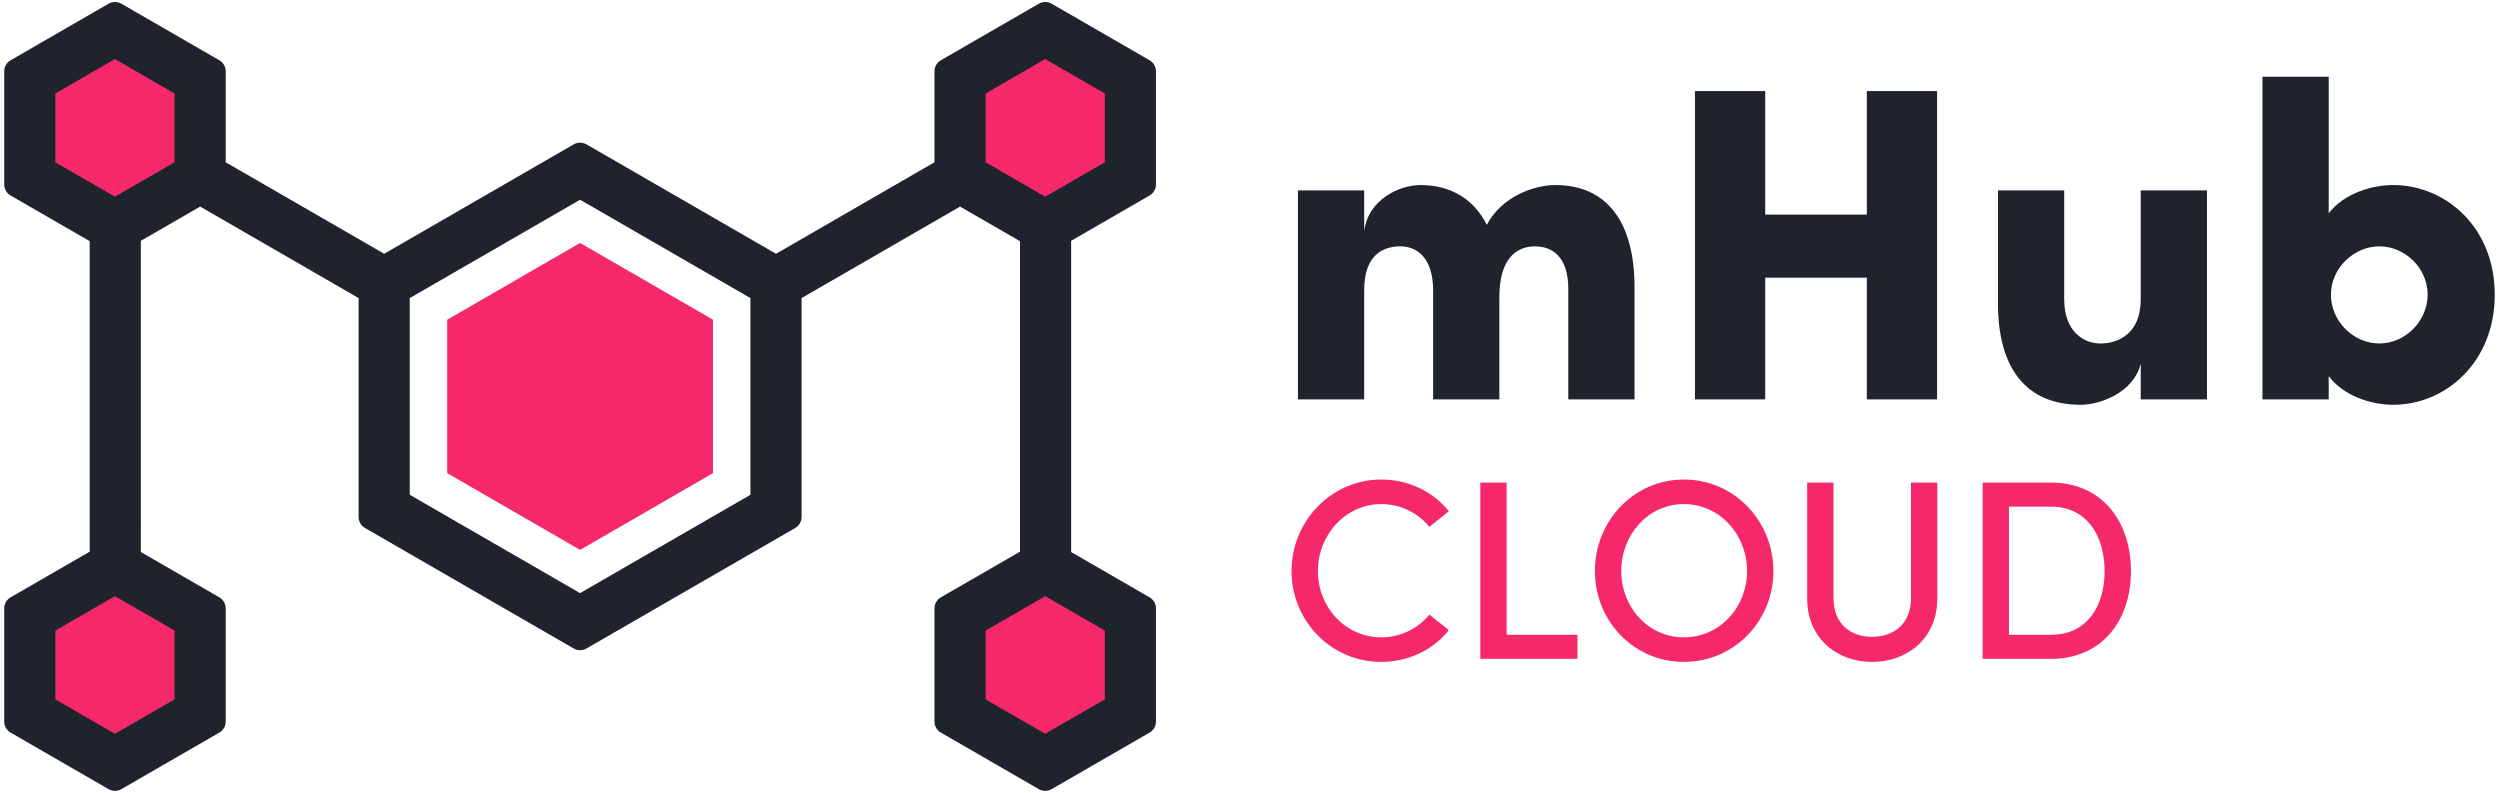 <svg xmlns="http://www.w3.org/2000/svg" width="391" height="124" viewBox="0 0 391 124"><g fill="none" fill-rule="evenodd" transform="translate(.66 .31)"><path fill="#F5286A" d="M178.133,10.959 L178.133,28.649 L162.813,37.494 L147.492,28.649 L147.492,10.959 L162.813,2.113 L178.133,10.959 Z M2,112.959 L17.321,121.804 L32.641,112.959 L32.641,95.268 L17.321,86.423 L2,95.268 L2,112.959 Z M2,10.423 L17.321,1.577 L32.641,10.423 L32.641,28.113 L17.321,36.959 L2,28.113 L2,10.423 Z M178.133,112.423 L178.133,94.732 L162.813,85.887 L147.492,94.732 L147.492,112.423 L162.813,121.268 L178.133,112.423 Z M90.067,37.691 L110.851,49.691 L110.851,73.691 L90.067,85.691 L69.282,73.691 L69.282,49.691 L90.067,37.691 Z"/><path fill="#1E232E" fill-rule="nonzero" d="M180.133,10.845 L180.133,28.536 C180.133,29.25 179.752,29.911 179.133,30.268 L166.867,37.35 L166.868,86.03 L179.133,93.113 C179.701,93.441 180.068,94.023 180.125,94.668 L180.133,94.845 L180.133,112.536 C180.133,113.195 179.808,113.809 179.272,114.18 L179.133,114.268 L163.813,123.113 C163.242,123.443 162.548,123.468 161.958,123.189 L161.813,123.113 L146.492,114.268 C145.925,113.94 145.557,113.358 145.5,112.713 L145.492,112.536 L145.492,94.845 C145.492,94.186 145.817,93.572 146.354,93.201 L146.492,93.113 L158.867,85.969 L158.866,37.411 L149.492,31.999 L124.708,46.308 L124.708,80.536 C124.708,81.25 124.326,81.911 123.708,82.268 L91.067,101.113 C90.448,101.471 89.685,101.471 89.067,101.113 L56.426,82.268 C55.807,81.911 55.426,81.25 55.426,80.536 L55.426,46.308 L30.642,31.999 L21.366,37.355 L21.367,86.026 L33.641,93.113 C34.208,93.441 34.576,94.023 34.633,94.668 L34.641,94.845 L34.641,112.536 C34.641,113.195 34.316,113.809 33.78,114.18 L33.641,114.268 L18.321,123.113 C17.749,123.443 17.056,123.468 16.466,123.189 L16.321,123.113 L1,114.268 C0.433,113.94 0.065,113.358 0.008,112.713 L0,112.536 L0,94.845 C0,94.186 0.325,93.572 0.861,93.201 L1,93.113 L13.367,85.973 L13.367,37.408 L1,30.268 C0.381,29.911 0,29.25 0,28.536 L0,10.845 C0,10.131 0.381,9.471 1,9.113 L16.321,0.268 C16.939,-0.089 17.702,-0.089 18.321,0.268 L33.641,9.113 C34.26,9.471 34.641,10.131 34.641,10.845 L34.641,25.071 L59.426,39.38 L89.067,22.268 C89.685,21.911 90.448,21.911 91.067,22.268 L120.708,39.38 L145.492,25.071 L145.492,10.845 C145.492,10.131 145.873,9.471 146.492,9.113 L161.813,0.268 C162.432,-0.089 163.194,-0.089 163.813,0.268 L179.133,9.113 C179.752,9.471 180.133,10.131 180.133,10.845 Z M26.641,98.31 L17.319,92.928 L8,98.309 L7.999,109.072 L17.32,114.452 L26.64,109.072 L26.641,98.31 Z M26.64,14.309 L17.32,8.929 L7.999,14.309 L8,25.072 L17.319,30.453 L26.641,25.072 L26.64,14.309 Z M116.707,46.309 L90.066,30.928 L63.425,46.309 L63.425,77.072 L90.066,92.453 L116.707,77.072 L116.707,46.309 Z M172.133,98.31 L162.814,92.929 L153.493,98.31 L153.493,109.073 L162.812,114.453 L172.134,109.072 L172.133,98.31 Z M172.134,14.309 L162.812,8.928 L153.493,14.308 L153.493,25.072 L162.814,30.452 L172.133,25.071 L172.134,14.309 Z"/><g fill-rule="nonzero" transform="translate(201.34 11.69)"><path fill="#1E232E" d="M41.25,16.94 C37.82,16.94 32.78,18.83 30.54,23.17 C28.58,19.25 25.01,16.94 20.18,16.94 C16.89,16.94 11.99,19.18 11.36,24.15 L11.36,17.78 L1,17.78 L1,50.47 L11.36,50.47 L11.36,33.39 C11.36,27.93 14.23,26.53 17.03,26.53 C19.62,26.53 22.14,28.35 22.14,33.39 L22.14,50.47 L32.5,50.47 L32.5,34.51 C32.5,28.77 34.88,26.53 38.1,26.53 C40.76,26.53 43.28,28.14 43.28,33.18 L43.28,50.47 L53.64,50.47 L53.64,32.9 C53.64,22.89 49.44,16.94 41.25,16.94 Z M89.97,21.56 L74.08,21.56 L74.08,2.24 L63.09,2.24 L63.09,50.47 L74.08,50.47 L74.08,31.43 L89.97,31.43 L89.97,50.47 L100.96,50.47 L100.96,2.24 L89.97,2.24 L89.97,21.56 Z M132.81,34.79 C132.81,40.25 129.24,41.72 126.51,41.72 C123.85,41.72 120.84,39.83 120.84,34.79 L120.84,17.78 L110.48,17.78 L110.48,35.42 C110.48,45.43 114.75,51.31 123.43,51.31 C126.44,51.31 131.69,49.42 132.81,44.87 L132.81,50.47 L143.17,50.47 L143.17,17.78 L132.81,17.78 L132.81,34.79 Z M172.29,16.94 C168.93,16.94 164.59,18.27 162.21,21.35 L162.21,0 L151.85,0 L151.85,50.47 L162.21,50.47 L162.21,46.83 C164.59,49.98 168.93,51.31 172.29,51.31 C180.48,51.31 188.18,44.66 188.18,34.09 C188.18,23.52 180.48,16.94 172.29,16.94 Z M170.12,41.72 C166.13,41.72 162.56,38.29 162.56,34.09 C162.56,29.89 166.2,26.53 170.12,26.53 C174.18,26.53 177.68,29.96 177.68,34.09 C177.68,38.22 174.18,41.72 170.12,41.72 Z"/><path fill="#F5286A" d="M14,91.52 C18.36,91.52 22.16,89.6 24.6,86.56 L21.56,84.12 C19.8,86.28 17.08,87.68 14.04,87.68 C8.4,87.68 4.12,82.96 4.12,77.32 C4.12,71.64 8.44,66.84 14.04,66.84 C17.08,66.84 19.8,68.24 21.56,70.4 L24.6,67.96 C22.16,64.92 18.36,63 14,63 C6.2,63 0,69.52 0,77.32 C0,85.12 6.2,91.52 14,91.52 Z M33.64,63.48 L29.52,63.48 L29.52,91.04 L44.72,91.04 L44.72,87.28 L33.64,87.28 L33.64,63.48 Z M61.36,91.52 C69.24,91.52 75.36,85.12 75.36,77.32 C75.36,69.48 69.24,63 61.36,63 C53.52,63 47.44,69.48 47.44,77.32 C47.44,85.12 53.52,91.52 61.36,91.52 Z M61.36,87.68 C55.76,87.68 51.56,82.96 51.56,77.32 C51.56,71.64 55.76,66.84 61.36,66.84 C67,66.84 71.24,71.64 71.24,77.32 C71.24,82.96 67,87.68 61.36,87.68 Z M90.8,91.52 C96.28,91.52 101,87.88 101,81.56 L101,63.48 L96.88,63.48 L96.88,81.52 C96.88,85.72 94.04,87.6 90.8,87.6 C87.56,87.6 84.76,85.72 84.76,81.52 L84.76,63.48 L80.64,63.48 L80.64,81.56 C80.64,87.88 85.32,91.52 90.8,91.52 Z M108.08,63.48 L108.08,91.04 L118.8,91.04 C126.68,91.04 131.28,85.12 131.28,77.32 C131.28,69.48 126.68,63.48 118.8,63.48 L108.08,63.48 Z M112.2,87.28 L112.2,67.24 L118.8,67.24 C124.32,67.24 127.16,71.72 127.16,77.32 C127.16,82.92 124.32,87.28 118.8,87.28 L112.2,87.28 Z"/></g></g></svg>
